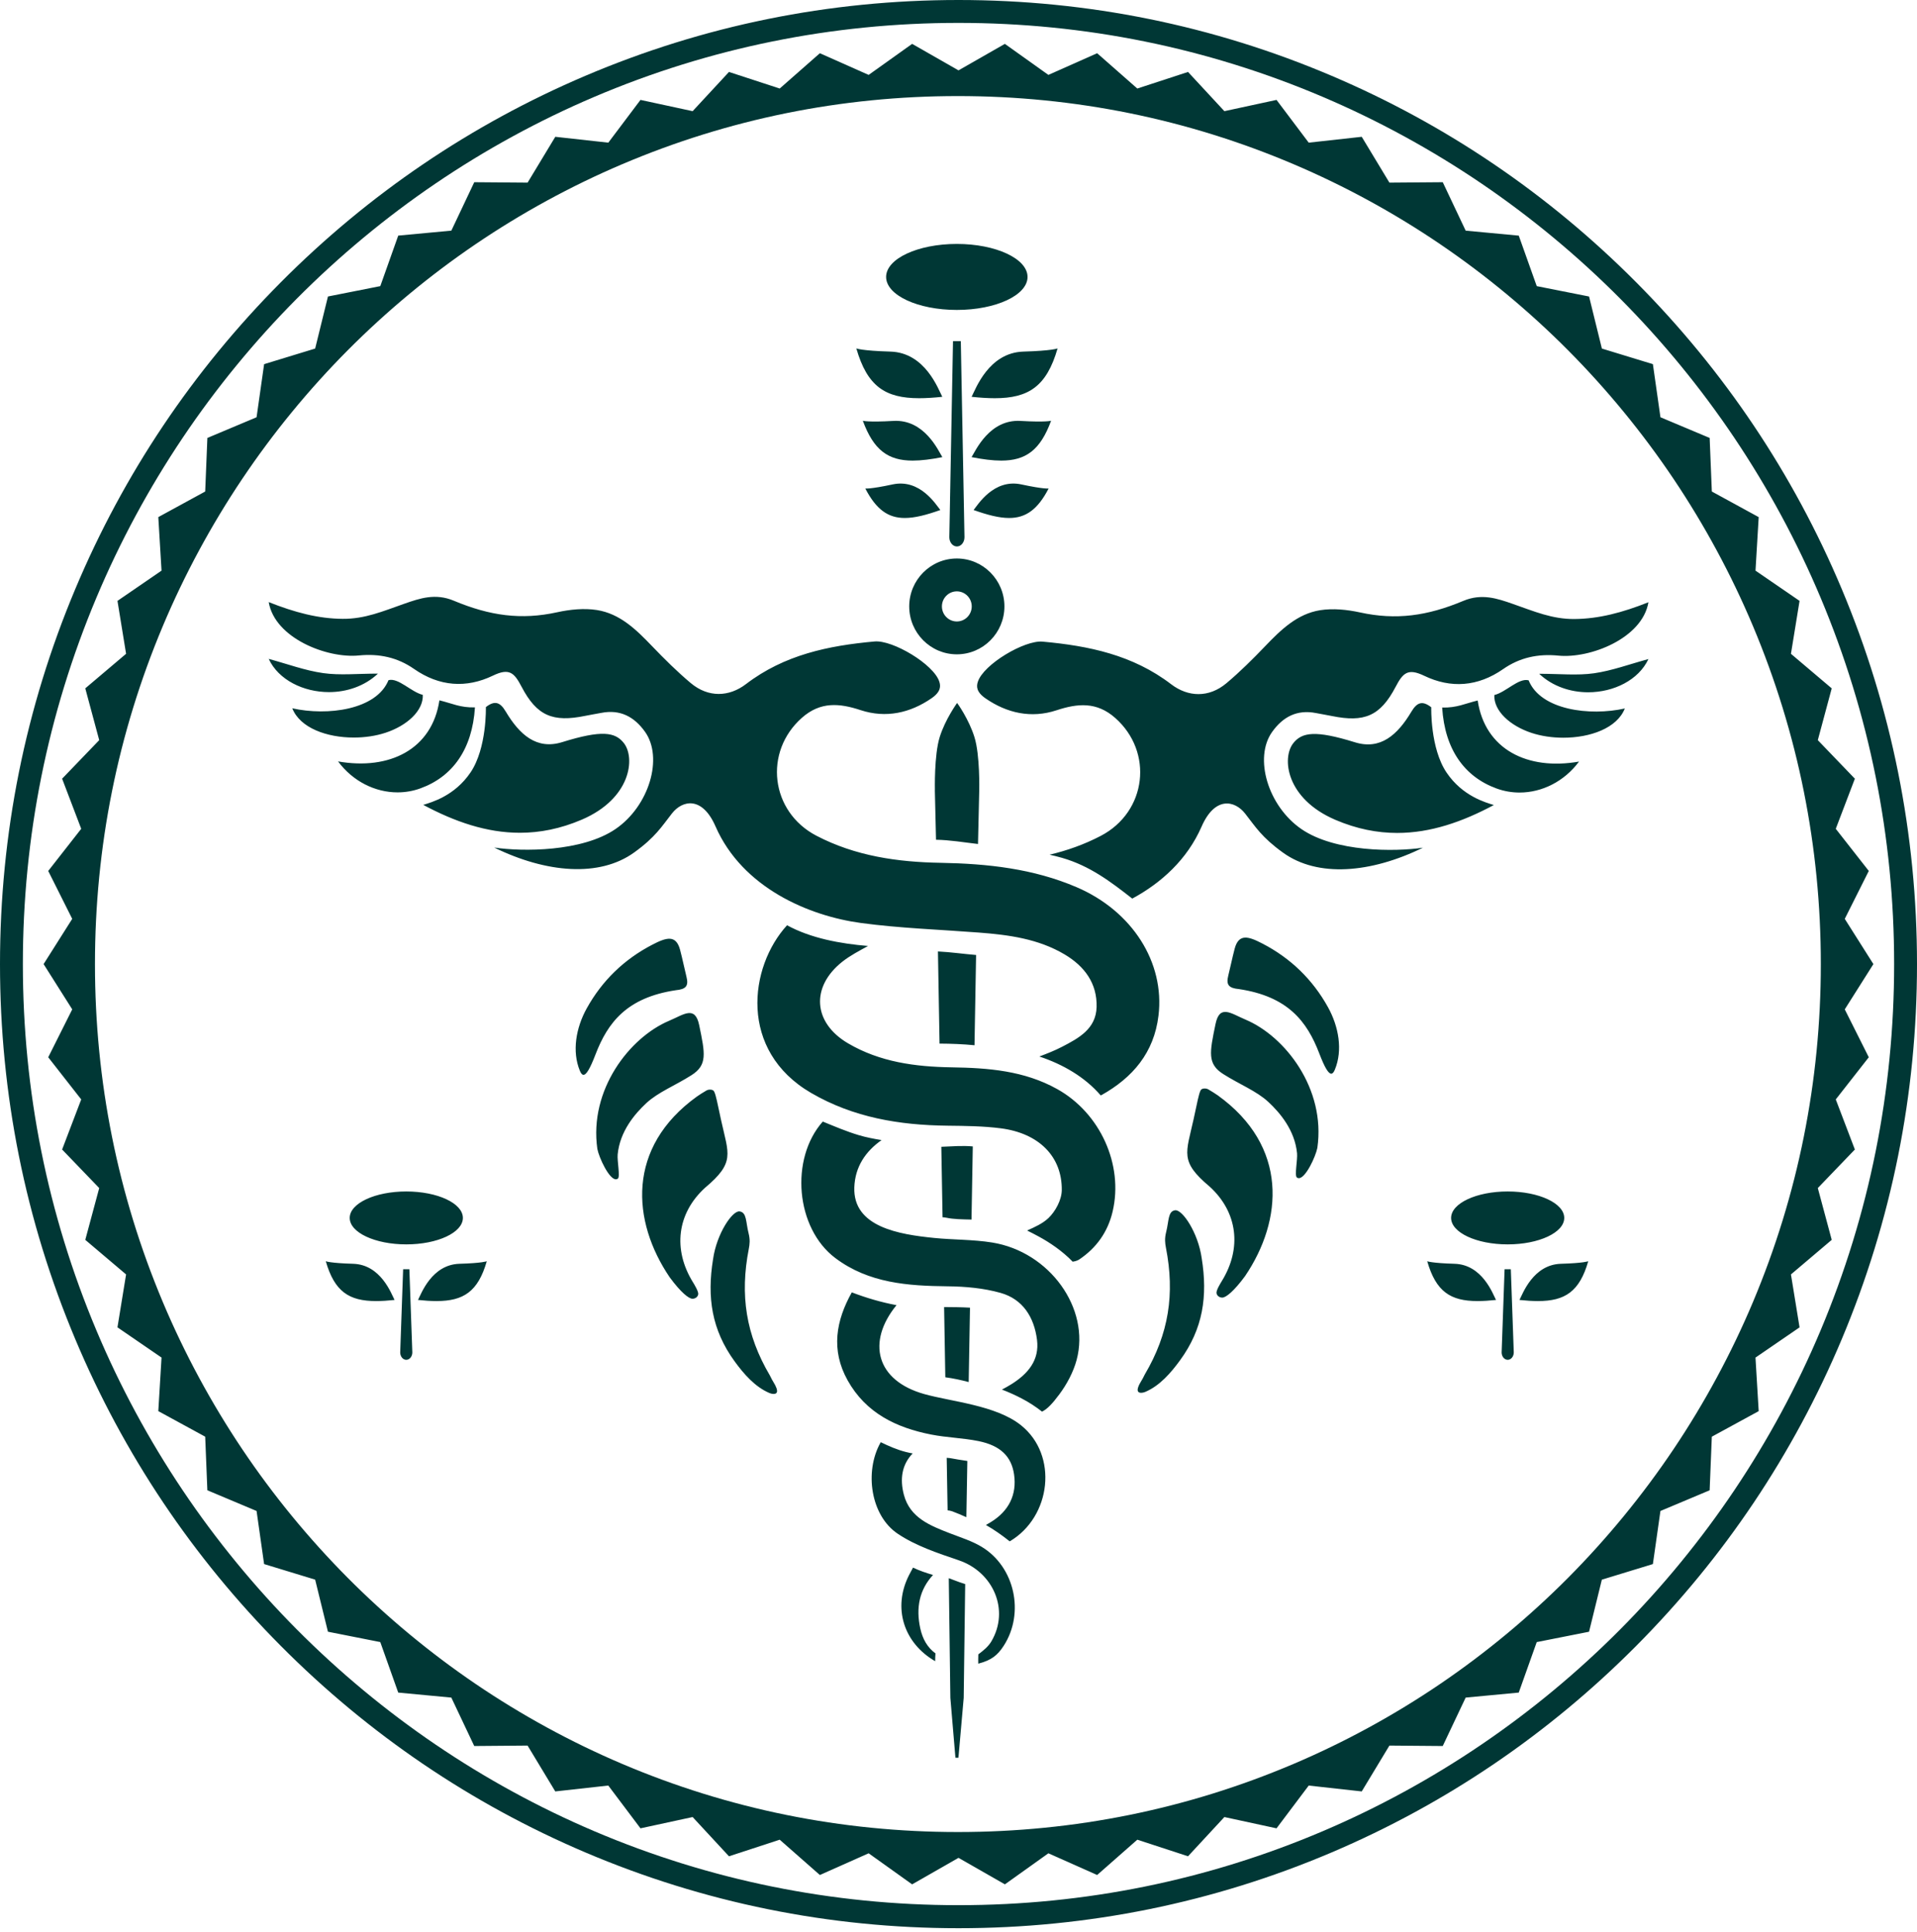 <?xml version="1.0" encoding="UTF-8"?> <svg xmlns="http://www.w3.org/2000/svg" width="126" height="127" viewBox="0 0 126 127" fill="none"><path fill-rule="evenodd" clip-rule="evenodd" d="M63.001 126.759C54.499 126.759 46.248 125.083 38.477 121.778C30.974 118.584 24.237 114.015 18.452 108.195C12.666 102.372 8.124 95.594 4.953 88.05C1.666 80.236 0 71.936 0 63.379C0 54.824 1.666 46.524 4.953 38.709C8.124 31.163 12.666 24.385 18.452 18.563C24.237 12.744 30.975 8.174 38.477 4.982C46.246 1.676 54.496 0 63.001 0C71.505 0 79.755 1.676 87.523 4.982C95.025 8.173 101.762 12.743 107.549 18.563C113.333 24.383 117.875 31.161 121.049 38.709C124.334 46.525 126 54.825 126 63.379C126 71.934 124.334 80.235 121.049 88.05C117.875 95.597 113.333 102.375 107.549 108.195C101.763 114.015 95.025 118.585 87.523 121.778C79.752 125.083 71.502 126.759 63.001 126.759ZM63 1.505C54.698 1.505 46.645 3.141 39.063 6.367C35.419 7.917 31.904 9.837 28.617 12.071C25.36 14.285 22.298 16.827 19.515 19.626C16.733 22.426 14.206 25.506 12.006 28.783C9.785 32.09 7.877 35.626 6.336 39.292C3.129 46.92 1.503 55.023 1.503 63.375C1.503 71.728 3.129 79.83 6.336 87.458C7.877 91.124 9.785 94.66 12.006 97.967C14.206 101.243 16.733 104.324 19.515 107.124C22.298 109.923 25.36 112.465 28.617 114.678C31.904 116.913 35.419 118.832 39.063 120.383C46.645 123.609 54.698 125.245 63 125.245C71.302 125.245 79.356 123.609 86.938 120.383C90.582 118.832 94.097 116.913 97.384 114.678C100.64 112.465 103.702 109.924 106.485 107.124C109.268 104.324 111.794 101.243 113.994 97.967C116.215 94.66 118.123 91.124 119.664 87.458C122.871 79.83 124.497 71.728 124.497 63.375C124.497 55.023 122.871 46.92 119.664 39.292C118.123 35.626 116.215 32.09 113.994 28.783C111.794 25.507 109.268 22.426 106.485 19.626C103.702 16.826 100.64 14.285 97.384 12.071C94.097 9.837 90.582 7.918 86.938 6.367C79.356 3.141 71.302 1.505 63 1.505Z" fill="#003735"></path><path fill-rule="evenodd" clip-rule="evenodd" d="M63 122.133L59.952 123.876H59.951L57.094 121.834L53.887 123.261L51.248 120.94L47.914 122.031L45.525 119.451L42.098 120.193L39.981 117.38L36.497 117.767L34.677 114.753L31.171 114.782L29.665 111.598L26.175 111.269L24.995 107.949L21.555 107.268L20.714 103.844L17.359 102.821L16.864 99.33L13.629 97.97L13.487 94.446L10.405 92.766L10.617 89.245L7.72 87.258L8.287 83.78L5.605 81.507L6.521 78.102L4.083 75.568L5.338 72.275L3.17 69.504L4.748 66.355L2.866 63.379L4.747 60.405L3.17 57.256L5.338 54.485L4.083 51.191L6.521 48.657L5.605 45.252L8.287 42.98L7.721 39.501L10.617 37.513L10.405 33.994L13.487 32.312L13.63 28.79L16.864 27.43L17.36 23.939L20.714 22.914L21.556 19.491L24.996 18.809L26.175 15.489L29.666 15.162L31.172 11.978L34.678 12.006L36.498 8.993L39.983 9.378L42.098 6.568L45.525 7.308L47.914 4.73L51.248 5.82L53.887 3.499L57.094 4.924L59.952 2.884L63 4.626L66.047 2.884L68.908 4.924L72.113 3.499L74.752 5.82L78.086 4.73L80.476 7.308L83.903 6.568L86.019 9.378L89.504 8.993L91.323 12.006L94.829 11.978L96.335 15.163L99.825 15.491L101.007 18.81L104.446 19.492L105.288 22.914L108.641 23.939L109.137 27.43L112.372 28.79L112.515 32.312L115.595 33.995L115.385 37.514L118.281 39.501L117.715 42.981L120.395 45.253L119.48 48.657L121.916 51.191L120.661 54.485L122.831 57.255L121.252 60.405L123.134 63.379L121.252 66.355L122.831 69.504L120.661 72.275L121.916 75.568L119.48 78.102L120.395 81.507L117.715 83.78L118.281 87.26L115.384 89.247L115.595 92.767L112.514 94.447L112.371 97.971L109.136 99.331L108.64 102.821L105.286 103.846L104.445 107.269L101.006 107.95L99.824 111.269L96.335 111.598L94.828 114.782L91.323 114.753L89.503 117.767L86.019 117.381L83.903 120.193L80.476 119.451L78.086 122.03L74.752 120.94L72.113 123.261L68.908 121.834L66.049 123.876L63 122.133ZM40.883 10.8C37.522 12.23 34.28 14 31.248 16.061C28.244 18.102 25.421 20.446 22.854 23.028C20.287 25.611 17.957 28.451 15.928 31.473C13.88 34.524 12.12 37.784 10.698 41.166C7.741 48.2 6.242 55.673 6.242 63.376C6.242 71.079 7.741 78.552 10.698 85.586C12.12 88.966 13.88 92.228 15.928 95.278C17.957 98.299 20.288 101.141 22.854 103.723C25.421 106.305 28.244 108.649 31.248 110.691C34.28 112.752 37.522 114.522 40.883 115.952C47.875 118.927 55.303 120.436 62.96 120.436C70.617 120.436 78.044 118.927 85.037 115.952C88.398 114.522 91.64 112.752 94.672 110.691C97.675 108.649 100.5 106.305 103.067 103.723C105.632 101.141 107.963 98.299 109.992 95.278C112.041 92.228 113.8 88.966 115.222 85.586C118.179 78.551 119.679 71.079 119.679 63.376C119.679 55.673 118.179 48.2 115.222 41.166C113.8 37.784 112.041 34.524 109.992 31.473C107.963 28.451 105.632 25.61 103.067 23.028C100.5 20.446 97.675 18.102 94.672 16.061C91.64 14 88.398 12.23 85.037 10.8C78.045 7.824 70.617 6.316 62.96 6.316C55.303 6.316 47.875 7.824 40.883 10.8ZM62.798 115.549L62.465 111.618L62.361 103.75C62.473 103.788 62.583 103.83 62.693 103.873C62.941 103.969 63.187 104.06 63.44 104.136L63.342 111.618L62.996 115.549H62.798ZM64.303 108.756C64.641 108.503 64.961 108.242 65.159 107.905C66.379 105.842 65.285 103.343 63.02 102.573C61.641 102.103 60.206 101.63 59.013 100.832C57.22 99.634 56.812 96.749 57.864 94.854C57.873 94.837 57.882 94.825 57.891 94.809C58.425 95.07 58.972 95.309 59.551 95.454C59.694 95.492 59.841 95.52 59.988 95.547C59.268 96.292 59.14 97.243 59.41 98.265C59.811 99.786 61.148 100.297 62.45 100.803C63.148 101.074 63.88 101.3 64.515 101.682C66.702 102.997 67.361 106.038 65.974 108.189C65.562 108.827 65.159 109.143 64.298 109.368C64.292 109.212 64.295 108.981 64.303 108.756ZM59.758 103.527C59.853 103.344 59.935 103.189 60.011 103.053C60.425 103.253 60.872 103.402 61.325 103.537C60.433 104.503 60.187 105.693 60.489 107.057C60.643 107.75 60.954 108.303 61.487 108.693C61.471 108.865 61.466 109.035 61.467 109.205C59.403 108.017 58.646 105.696 59.758 103.527V103.527ZM64.802 100.252C64.906 100.192 65.009 100.134 65.11 100.071C66.316 99.339 66.847 98.246 66.651 96.921C66.478 95.75 65.766 95.031 64.313 94.736C63.291 94.529 62.233 94.508 61.21 94.307C58.917 93.858 56.916 92.899 55.712 90.743C54.599 88.747 54.947 86.815 55.987 84.959C56.932 85.32 57.921 85.614 58.925 85.8C56.952 88.218 57.581 90.757 60.75 91.645C62.552 92.15 65.451 92.376 67.098 93.687C69.572 95.654 69.095 99.721 66.366 101.328C65.866 100.929 65.351 100.566 64.802 100.252V100.252ZM62.586 99.352C62.488 99.317 62.387 99.297 62.284 99.29L62.225 95.836C62.288 95.841 62.35 95.845 62.411 95.851C62.437 95.856 62.473 95.861 62.518 95.868C62.675 95.896 62.831 95.923 62.985 95.95C63.183 95.984 63.382 96.014 63.581 96.042L63.517 99.739C63.209 99.603 62.901 99.468 62.586 99.352H62.586ZM67.182 91.95C66.756 91.725 66.309 91.523 65.855 91.35C66.078 91.232 66.294 91.112 66.502 90.981C67.556 90.313 68.332 89.425 68.16 88.077C67.973 86.598 67.23 85.404 65.766 84.994C64.653 84.68 63.455 84.573 62.292 84.561C59.671 84.533 57.106 84.358 54.908 82.707C52.29 80.742 51.909 76.175 54.079 73.731C54.856 74.048 55.628 74.379 56.439 74.622C56.936 74.771 57.439 74.865 57.944 74.949C56.895 75.687 56.201 76.698 56.152 78.056C56.061 80.662 59.088 81.15 61.406 81.382C62.666 81.508 63.961 81.48 65.213 81.682C68.99 82.292 71.668 86.011 70.766 89.395C70.552 90.197 70.129 90.988 69.632 91.657C69.18 92.264 68.846 92.626 68.49 92.799C68.088 92.482 67.654 92.198 67.182 91.95V91.95ZM50.574 91.577C49.62 91.172 48.883 90.314 48.288 89.499C46.777 87.425 46.462 85.286 46.867 82.781C47.103 81.101 48.139 79.571 48.612 79.637C49.092 79.704 49.012 80.326 49.205 81.084C49.309 81.498 49.275 81.8 49.217 82.098C48.624 85.136 49.027 87.75 50.603 90.424C50.805 90.857 50.933 90.966 51.037 91.255C51.145 91.558 51.008 91.636 50.85 91.636C50.746 91.636 50.634 91.603 50.574 91.577H50.574ZM74.814 91.18C74.917 90.892 75.045 90.784 75.247 90.351C76.824 87.676 77.227 85.061 76.634 82.025C76.576 81.726 76.541 81.424 76.645 81.01C76.838 80.251 76.759 79.628 77.238 79.562C77.712 79.498 78.747 81.027 78.984 82.707C79.388 85.213 79.074 87.35 77.562 89.424C76.968 90.241 76.23 91.098 75.276 91.503C75.217 91.529 75.104 91.561 75.001 91.561C74.842 91.561 74.705 91.484 74.814 91.18H74.814ZM62.133 90.541L62.054 85.924C62.621 85.926 63.188 85.934 63.755 85.965L63.67 90.855C63.166 90.722 62.658 90.611 62.133 90.541V90.541ZM98.699 88.908L98.893 83.44H99.303L99.497 88.908C99.497 89.174 99.317 89.393 99.097 89.393C98.879 89.393 98.699 89.174 98.699 88.908H98.699ZM26.304 88.908L26.497 83.44H26.907L27.101 88.908C27.101 89.174 26.922 89.393 26.702 89.393C26.483 89.393 26.304 89.174 26.304 88.908ZM99.872 85.458C100.08 85.059 100.768 83.134 102.598 83.08C104.106 83.036 104.392 82.913 104.392 82.913C103.818 84.91 102.864 85.531 101.086 85.531C100.718 85.531 100.314 85.505 99.872 85.458ZM93.808 82.913C93.808 82.913 94.094 83.036 95.603 83.08C97.433 83.134 98.12 85.059 98.329 85.458C97.886 85.505 97.483 85.531 97.115 85.531C95.336 85.531 94.383 84.91 93.808 82.913ZM27.475 85.458C27.683 85.059 28.371 83.134 30.201 83.08C31.709 83.036 31.995 82.913 31.995 82.913C31.42 84.91 30.467 85.531 28.689 85.531C28.321 85.531 27.918 85.505 27.475 85.458ZM21.413 82.913C21.413 82.913 21.699 83.036 23.208 83.08C25.038 83.134 25.725 85.059 25.934 85.458C25.491 85.505 25.088 85.531 24.72 85.531C22.941 85.531 21.988 84.91 21.413 82.913ZM45.511 85.378C45.271 85.374 44.756 84.969 44.018 83.969C41.522 80.286 41.16 75.43 45.807 72.085C45.987 71.954 46.181 71.842 46.43 71.69C46.574 71.603 46.859 71.601 46.935 71.749C47.068 72.008 47.142 72.487 47.403 73.669C47.889 75.878 48.327 76.418 46.346 78.079C44.493 79.766 44.217 82.145 45.546 84.293C45.637 84.442 45.926 84.912 45.892 85.09C45.859 85.266 45.695 85.378 45.519 85.378C45.516 85.378 45.513 85.378 45.511 85.378L45.511 85.378ZM79.959 85.014C79.925 84.836 80.215 84.367 80.305 84.22C81.634 82.07 81.358 79.692 79.505 78.004C77.525 76.345 77.962 75.802 78.448 73.594C78.709 72.413 78.783 71.935 78.916 71.675C78.992 71.526 79.277 71.529 79.421 71.616C79.671 71.766 79.864 71.881 80.044 72.01C84.691 75.356 84.329 80.21 81.833 83.893C81.095 84.895 80.579 85.299 80.341 85.303C80.338 85.303 80.335 85.303 80.332 85.303C80.156 85.303 79.992 85.191 79.959 85.014V85.014ZM68.263 81.283C68.017 81.15 67.765 81.017 67.508 80.893C68.024 80.662 68.532 80.435 68.914 80.073C69.377 79.631 69.78 78.872 69.788 78.249C69.817 76.028 68.285 74.501 65.791 74.176C64.628 74.025 63.442 74.016 62.267 74.002C59.116 73.966 56.091 73.467 53.309 71.847C48.538 69.068 49.227 63.566 51.731 60.826C53.301 61.684 55.241 62.037 57.054 62.188C56.495 62.499 55.892 62.806 55.369 63.218C53.27 64.878 53.441 67.235 55.735 68.585C57.836 69.822 60.166 70.128 62.542 70.166C64.95 70.202 67.317 70.384 69.484 71.593C72.316 73.17 73.854 76.571 73.13 79.645C72.814 80.995 72.06 82.042 70.933 82.798C70.823 82.871 70.665 82.921 70.503 82.942C69.836 82.244 68.982 81.671 68.263 81.283L68.263 81.283ZM95.378 80.065C95.378 79.104 97.042 78.326 99.096 78.326C101.15 78.326 102.814 79.104 102.814 80.065C102.814 81.027 101.15 81.805 99.096 81.805C97.042 81.805 95.378 81.027 95.378 80.065ZM22.986 80.065C22.986 79.104 24.651 78.326 26.704 78.326C28.758 78.326 30.424 79.104 30.424 80.065C30.424 81.027 28.758 81.805 26.704 81.805C24.651 81.805 22.986 81.027 22.986 80.065ZM62.222 80.055C62.132 80.036 62.041 80.028 61.952 80.022L61.871 75.389C62.556 75.363 63.258 75.301 63.939 75.365L63.855 80.173C63.262 80.161 62.655 80.151 62.222 80.055H62.222ZM39.263 75.533C38.704 71.64 41.387 68.197 43.983 67.103C44.949 66.696 45.685 66.075 45.958 67.399C46.343 69.266 46.508 70.012 45.443 70.686C44.369 71.368 43.262 71.797 42.491 72.51C41.72 73.224 40.745 74.373 40.598 75.891C40.557 76.318 40.774 77.354 40.611 77.481C40.57 77.512 40.526 77.527 40.481 77.527C40.031 77.527 39.376 76.109 39.263 75.533L39.263 75.533ZM85.239 77.406C85.076 77.28 85.293 76.243 85.252 75.816C85.105 74.299 84.129 73.149 83.359 72.435C82.588 71.722 81.481 71.292 80.407 70.612C79.342 69.938 79.507 69.192 79.892 67.325C80.165 66.001 80.901 66.622 81.867 67.029C84.462 68.122 87.146 71.566 86.587 75.459C86.474 76.035 85.819 77.452 85.369 77.452C85.323 77.452 85.28 77.437 85.239 77.406L85.239 77.406ZM68.314 69.454C68.804 69.268 69.324 69.067 69.819 68.809C70.898 68.248 72.038 67.64 72.077 66.201C72.119 64.636 71.277 63.521 69.985 62.749C68.245 61.712 66.298 61.456 64.328 61.305C61.751 61.108 59.158 61.022 56.6 60.678C53.188 60.22 48.802 58.379 47.029 54.325C46.156 52.326 44.855 52.597 44.169 53.471C43.484 54.345 43.083 55.031 41.679 56.043C39.398 57.686 35.911 57.394 32.482 55.717C34.337 55.993 38.26 56.007 40.464 54.495C42.668 52.985 43.61 49.811 42.394 48.105C41.686 47.113 40.76 46.622 39.522 46.864C39.167 46.932 38.813 46.989 38.459 47.061C36.344 47.492 35.289 47.073 34.278 45.139C33.801 44.229 33.475 43.895 32.402 44.414C30.655 45.256 28.877 45.138 27.207 43.971C26.136 43.225 24.935 42.955 23.582 43.09C21.506 43.295 18.062 41.96 17.662 39.582C19.37 40.26 20.927 40.672 22.521 40.682C23.987 40.693 25.155 40.187 26.586 39.685C27.587 39.336 28.615 38.981 29.827 39.49C32.2 40.484 34.255 40.769 36.619 40.25C37.465 40.064 38.389 39.971 39.235 40.103C40.747 40.343 41.819 41.391 42.85 42.468C43.663 43.315 44.499 44.146 45.397 44.901C46.557 45.877 47.924 45.818 49.031 44.972C51.553 43.043 54.451 42.444 57.482 42.17C58.672 42.061 61.368 43.664 61.738 44.81C61.831 45.098 61.855 45.468 61.232 45.9C59.829 46.871 58.228 47.231 56.564 46.683C55.176 46.224 53.928 46.113 52.718 47.178C50.175 49.419 50.632 53.361 53.661 54.94C56.226 56.278 58.994 56.673 61.836 56.721C64.897 56.776 67.91 57.1 70.765 58.324C74.421 59.892 76.567 63.267 76.145 66.766C75.851 69.209 74.449 70.84 72.399 71.991C72.384 72 72.361 72.001 72.344 72.008C71.304 70.8 69.859 69.967 68.314 69.454L68.314 69.454ZM38.112 70.389C37.588 69.119 37.854 67.57 38.567 66.285C39.573 64.471 41.017 63.069 42.873 62.104C43.799 61.623 44.43 61.432 44.699 62.438C44.853 63.014 45.005 63.76 45.118 64.204C45.276 64.818 45.088 65.034 44.416 65.097C41.205 65.579 39.948 67.216 39.142 69.317C38.775 70.276 38.534 70.659 38.352 70.659C38.26 70.659 38.183 70.561 38.112 70.389ZM86.71 69.244C85.904 67.14 84.647 65.505 81.435 65.022C80.763 64.96 80.576 64.744 80.733 64.13C80.847 63.686 80.999 62.94 81.152 62.364C81.421 61.358 82.052 61.548 82.978 62.03C84.835 62.993 86.278 64.396 87.284 66.21C87.997 67.496 88.263 69.044 87.739 70.314C87.668 70.486 87.591 70.585 87.499 70.584C87.317 70.584 87.076 70.201 86.71 69.244ZM61.754 68.606L61.649 62.548C62.487 62.589 63.319 62.711 64.156 62.78L64.052 68.714C63.289 68.638 62.526 68.611 61.754 68.606H61.754ZM69.812 56.396C69.539 56.318 69.263 56.25 68.987 56.187C70.136 55.915 71.26 55.518 72.348 54.951C75.377 53.372 75.835 49.428 73.29 47.188C72.081 46.124 70.834 46.236 69.445 46.693C67.78 47.243 66.181 46.881 64.777 45.911C64.154 45.479 64.178 45.11 64.271 44.821C64.639 43.675 67.337 42.072 68.527 42.18C71.558 42.455 74.457 43.053 76.978 44.982C78.085 45.828 79.452 45.888 80.613 44.912C81.509 44.159 82.346 43.325 83.158 42.478C84.189 41.402 85.262 40.353 86.775 40.113C87.62 39.981 88.543 40.076 89.389 40.26C91.753 40.779 93.809 40.496 96.181 39.501C97.393 38.993 98.422 39.347 99.423 39.697C100.854 40.197 102.021 40.706 103.489 40.694C105.082 40.681 106.638 40.272 108.348 39.591C107.946 41.971 104.502 43.306 102.426 43.1C101.074 42.965 99.874 43.236 98.802 43.983C97.132 45.149 95.354 45.266 93.606 44.423C92.533 43.908 92.209 44.241 91.732 45.151C90.719 47.085 89.663 47.502 87.549 47.072C87.197 47 86.84 46.944 86.488 46.874C85.249 46.633 84.322 47.123 83.614 48.117C82.398 49.823 83.341 52.996 85.545 54.507C87.748 56.016 91.672 56.005 93.527 55.727C90.097 57.406 86.609 57.698 84.329 56.052C82.926 55.042 82.525 54.357 81.839 53.483C81.154 52.609 79.853 52.337 78.979 54.337C78.029 56.511 76.323 58.045 74.421 59.073C72.98 57.946 71.632 56.924 69.812 56.396L69.812 56.396ZM61.522 55.205L61.445 51.94H61.449C61.449 51.94 61.394 49.643 61.763 48.459C62.125 47.292 62.907 46.212 62.907 46.212C62.928 46.225 63.687 47.292 64.049 48.459C64.418 49.643 64.363 51.94 64.363 51.94L64.282 55.484C63.363 55.38 62.45 55.219 61.522 55.205H61.522ZM87.772 53.896C84.526 52.508 84.236 49.828 85.005 48.856C85.574 48.136 86.454 47.989 89.055 48.797C90.727 49.316 91.852 48.323 92.771 46.779C93.147 46.151 93.502 46.053 94.073 46.495C94.073 46.495 93.995 49.185 95.081 50.79C96.128 52.341 97.645 52.753 98.187 52.922C96.118 54.03 94.025 54.757 91.835 54.757C90.521 54.757 89.171 54.495 87.772 53.896V53.896ZM27.819 52.912C28.363 52.742 29.878 52.33 30.927 50.779C32.011 49.175 31.935 46.484 31.935 46.484C32.505 46.042 32.861 46.138 33.236 46.768C34.155 48.312 35.279 49.306 36.951 48.787C39.553 47.978 40.433 48.125 41.001 48.845C41.771 49.818 41.481 52.497 38.235 53.885C36.835 54.484 35.486 54.746 34.172 54.746C31.982 54.746 29.888 54.019 27.819 52.912L27.819 52.912ZM98.366 51.835C96.26 51.068 94.963 49.272 94.79 46.514C95.757 46.539 96.287 46.252 97.125 46.05C97.606 49.272 100.406 50.661 103.786 50.066C102.813 51.376 101.35 52.101 99.877 52.101C99.368 52.101 98.857 52.014 98.366 51.835H98.366ZM22.22 50.055C25.6 50.65 28.4 49.26 28.881 46.039C29.719 46.242 30.25 46.529 31.217 46.503C31.043 49.261 29.747 51.057 27.64 51.824C27.149 52.004 26.638 52.09 26.129 52.09C24.657 52.09 23.193 51.365 22.22 50.055H22.22ZM100.665 48.181C99.263 47.72 98.172 46.736 98.218 45.691C98.981 45.505 99.82 44.549 100.472 44.723C101.266 46.681 104.491 47.089 106.796 46.574C106.284 47.874 104.513 48.497 102.753 48.497C102.025 48.497 101.299 48.39 100.665 48.181V48.181ZM19.211 46.563C21.516 47.079 24.741 46.67 25.535 44.713C26.187 44.538 27.026 45.494 27.79 45.68C27.834 46.725 26.745 47.709 25.341 48.17C24.708 48.379 23.983 48.486 23.255 48.486C21.495 48.486 19.723 47.864 19.211 46.563H19.211ZM101.166 44.294C102.526 44.294 103.668 44.417 104.769 44.261C105.961 44.09 107.116 43.659 108.347 43.326C107.703 44.706 106.067 45.509 104.387 45.509C103.231 45.509 102.053 45.128 101.166 44.294H101.166ZM17.661 43.315C18.892 43.648 20.047 44.08 21.239 44.249C22.34 44.406 23.482 44.283 24.843 44.283C23.955 45.117 22.778 45.498 21.621 45.498C19.941 45.498 18.304 44.696 17.661 43.315V43.315ZM62.397 35.318L62.639 22.429H63.152L63.393 35.318C63.393 35.652 63.169 35.924 62.895 35.924C62.621 35.924 62.397 35.652 62.397 35.318ZM63.992 33.528C64.273 33.184 65.316 31.458 67.126 31.845C68.619 32.166 68.924 32.113 68.924 32.113C68.206 33.498 67.425 34.052 66.327 34.052C65.677 34.052 64.917 33.858 63.992 33.528ZM56.874 32.113C56.874 32.113 57.179 32.166 58.671 31.845C60.481 31.458 61.524 33.184 61.806 33.528C60.881 33.858 60.12 34.052 59.471 34.052C58.373 34.052 57.592 33.498 56.874 32.113ZM63.86 30.052C64.123 29.628 65.037 27.553 67.076 27.671C68.758 27.768 69.086 27.66 69.086 27.66C68.376 29.596 67.417 30.28 65.808 30.28C65.245 30.28 64.601 30.196 63.86 30.052H63.86ZM56.712 27.66C56.712 27.66 57.041 27.768 58.721 27.671C60.761 27.553 61.675 29.628 61.938 30.052C61.197 30.196 60.554 30.28 59.99 30.28C58.382 30.28 57.422 29.596 56.712 27.66ZM63.862 26.086C64.122 25.587 64.981 23.181 67.268 23.114C69.154 23.059 69.512 22.905 69.512 22.905C68.793 25.401 67.605 26.178 65.385 26.178C64.923 26.178 64.418 26.145 63.862 26.086V26.086ZM56.285 22.905C56.285 22.905 56.642 23.059 58.527 23.114C60.814 23.181 61.674 25.587 61.934 26.086C61.379 26.145 60.873 26.178 60.412 26.178C58.192 26.178 57.003 25.401 56.285 22.905L56.285 22.905ZM58.242 18.206C58.242 17.007 60.323 16.036 62.891 16.036C65.457 16.036 67.538 17.007 67.538 18.206C67.538 19.404 65.457 20.375 62.891 20.375C60.323 20.375 58.242 19.404 58.242 18.206Z" fill="#003735"></path><path fill-rule="evenodd" clip-rule="evenodd" d="M62.89 43.015C61.164 43.015 59.761 41.602 59.761 39.865C59.761 38.128 61.164 36.715 62.89 36.715C64.615 36.715 66.018 38.128 66.018 39.865C66.018 41.602 64.615 43.015 62.89 43.015ZM62.89 38.875C62.349 38.875 61.91 39.319 61.91 39.865C61.91 40.411 62.35 40.855 62.89 40.855C63.43 40.855 63.87 40.411 63.87 39.865C63.87 39.319 63.43 38.875 62.89 38.875Z" fill="#003735"></path></svg> 